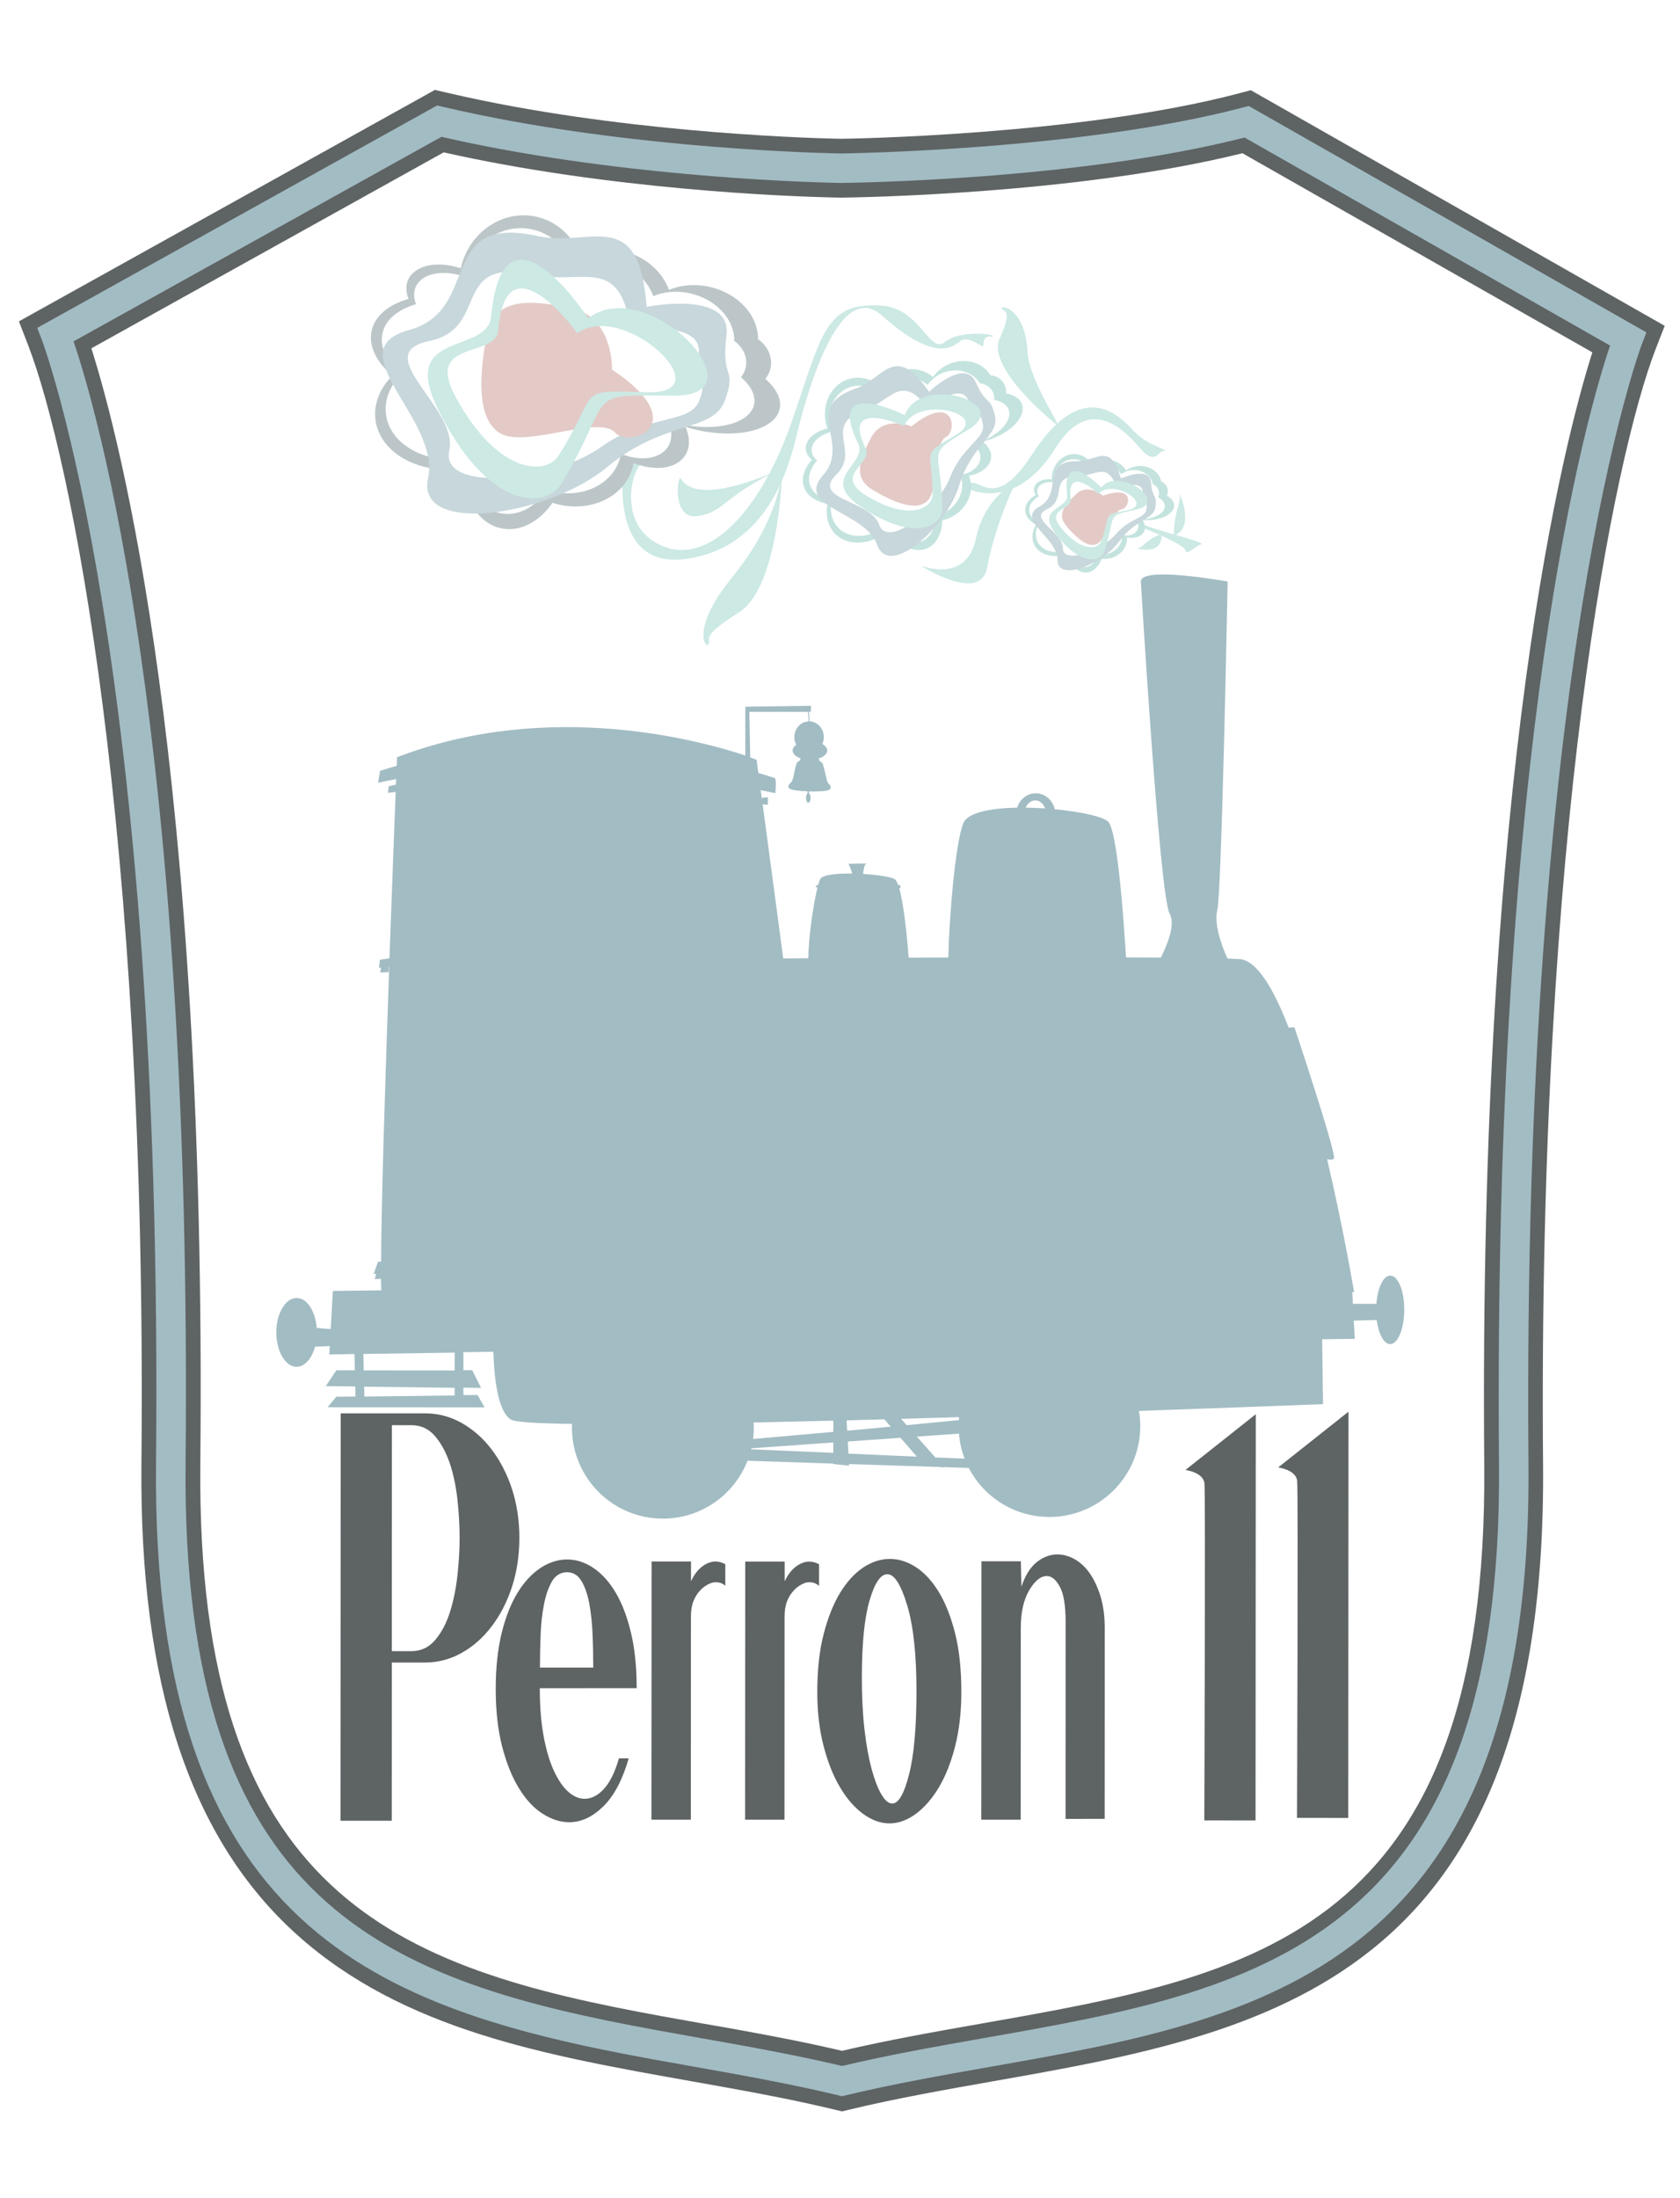 <svg id="eiCk1aId9Qj1" xmlns="http://www.w3.org/2000/svg" xmlns:xlink="http://www.w3.org/1999/xlink" viewBox="0 0 213.1 278.75" shape-rendering="geometricPrecision" text-rendering="geometricPrecision">
<style><![CDATA[
#eiCk1aId9Qj7_tr {animation: eiCk1aId9Qj7_tr__tr 3000ms linear infinite normal forwards}@keyframes eiCk1aId9Qj7_tr__tr { 0% {transform: translate(102.462px,54.649px) rotate(0deg)} 50% {transform: translate(102.462px,54.649px) rotate(20deg)} 100% {transform: translate(102.462px,54.649px) rotate(0deg)}} #eiCk1aId9Qj8_tr {animation: eiCk1aId9Qj8_tr__tr 3000ms linear infinite normal forwards}@keyframes eiCk1aId9Qj8_tr__tr { 0% {transform: translate(135.094px,56.912px) rotate(0deg)} 50% {transform: translate(135.094px,56.912px) rotate(30deg)} 100% {transform: translate(135.094px,56.912px) rotate(0deg)}} #eiCk1aId9Qj10_tr {animation: eiCk1aId9Qj10_tr__tr 3000ms linear infinite normal forwards}@keyframes eiCk1aId9Qj10_tr__tr { 0% {transform: translate(139.485px,64.895px) rotate(360deg)} 100% {transform: translate(139.485px,64.895px) rotate(0deg)}} #eiCk1aId9Qj16_to {animation: eiCk1aId9Qj16_to__to 3000ms linear infinite normal forwards}@keyframes eiCk1aId9Qj16_to__to { 0% {transform: translate(106px,130px)} 30% {transform: translate(109px,129px)} 63.333% {transform: translate(106px,129px)} 83.333% {transform: translate(107px,130px)} 100% {transform: translate(106px,130px)}} #eiCk1aId9Qj17_tr {animation: eiCk1aId9Qj17_tr__tr 3000ms linear infinite normal forwards}@keyframes eiCk1aId9Qj17_tr__tr { 0% {transform: translate(138.757px,64.863px) rotate(720deg)} 100% {transform: translate(138.757px,64.863px) rotate(0deg)}} #eiCk1aId9Qj20_tr {animation: eiCk1aId9Qj20_tr__tr 3000ms linear infinite normal forwards}@keyframes eiCk1aId9Qj20_tr__tr { 0% {transform: translate(138.9px,65.385px) rotate(1440deg)} 100% {transform: translate(138.9px,65.385px) rotate(0deg)}} #eiCk1aId9Qj21_tr {animation: eiCk1aId9Qj21_tr__tr 3000ms linear infinite normal forwards}@keyframes eiCk1aId9Qj21_tr__tr { 0% {transform: translate(139.323px,65.139px) rotate(1080deg)} 100% {transform: translate(139.323px,65.139px) rotate(0deg)}} #eiCk1aId9Qj24_tr {animation: eiCk1aId9Qj24_tr__tr 3000ms linear infinite normal forwards}@keyframes eiCk1aId9Qj24_tr__tr { 0% {transform: translate(115.785px,57.568px) rotate(0deg)} 100% {transform: translate(115.785px,57.568px) rotate(360deg)}} #eiCk1aId9Qj28_tr {animation: eiCk1aId9Qj28_tr__tr 3000ms linear infinite normal forwards}@keyframes eiCk1aId9Qj28_tr__tr { 0% {transform: translate(114.901px,58.264px) rotate(0deg)} 100% {transform: translate(114.901px,58.264px) rotate(720deg)}} #eiCk1aId9Qj31_tr {animation: eiCk1aId9Qj31_tr__tr 3000ms linear infinite normal forwards}@keyframes eiCk1aId9Qj31_tr__tr { 0% {transform: translate(114.905px,58.003px) rotate(0deg)} 100% {transform: translate(114.905px,58.003px) rotate(1440deg)}} #eiCk1aId9Qj32_tr {animation: eiCk1aId9Qj32_tr__tr 3000ms linear infinite normal forwards}@keyframes eiCk1aId9Qj32_tr__tr { 0% {transform: translate(115.676px,58.302px) rotate(360deg)} 100% {transform: translate(115.676px,58.302px) rotate(1080deg)}} #eiCk1aId9Qj35_to {animation: eiCk1aId9Qj35_to__to 3000ms linear infinite normal forwards}@keyframes eiCk1aId9Qj35_to__to { 0% {transform: translate(73px,47px)} 30% {transform: translate(73px,50px)} 70% {transform: translate(73px,52px)} 100% {transform: translate(73px,47px)}} #eiCk1aId9Qj35_tr {animation: eiCk1aId9Qj35_tr__tr 3000ms linear infinite normal forwards}@keyframes eiCk1aId9Qj35_tr__tr { 0% {transform: rotate(360deg)} 100% {transform: rotate(0deg)}} #eiCk1aId9Qj40_tr {animation: eiCk1aId9Qj40_tr__tr 3000ms linear infinite normal forwards}@keyframes eiCk1aId9Qj40_tr__tr { 0% {transform: translate(70.552px,47.114px) rotate(720deg)} 100% {transform: translate(70.552px,47.114px) rotate(0deg)}} #eiCk1aId9Qj42_tr {animation: eiCk1aId9Qj42_tr__tr 3000ms linear infinite normal forwards}@keyframes eiCk1aId9Qj42_tr__tr { 0% {transform: translate(70.994px,48.924px) rotate(1120deg)} 100% {transform: translate(70.994px,48.924px) rotate(400deg)}} #eiCk1aId9Qj43_tr {animation: eiCk1aId9Qj43_tr__tr 3000ms linear infinite normal forwards}@keyframes eiCk1aId9Qj43_tr__tr { 0% {transform: translate(72.003px,47.867px) rotate(720deg)} 100% {transform: translate(72.003px,47.867px) rotate(360deg)}} #eiCk1aId9Qj49_tr {animation: eiCk1aId9Qj49_tr__tr 3000ms linear infinite normal forwards}@keyframes eiCk1aId9Qj49_tr__tr { 0% {transform: translate(122.874px,67.336px) rotate(0deg)} 50% {transform: translate(122.874px,67.336px) rotate(30deg)} 100% {transform: translate(122.874px,67.336px) rotate(0deg)}} #eiCk1aId9Qj51_tr {animation: eiCk1aId9Qj51_tr__tr 3000ms linear infinite normal forwards}@keyframes eiCk1aId9Qj51_tr__tr { 0% {transform: translate(94.205px,70.904px) rotate(0deg)} 50% {transform: translate(94.205px,70.904px) rotate(20deg)} 100% {transform: translate(94.205px,70.904px) rotate(0deg)}}
]]></style>
<defs><filter id="eiCk1aId9Qj42-filter" x="-150%" width="400%" y="-150%" height="400%"><feGaussianBlur id="eiCk1aId9Qj42-filter-drop-shadow-0-blur" in="SourceAlpha" stdDeviation="0,0"/><feOffset id="eiCk1aId9Qj42-filter-drop-shadow-0-offset" dx="0" dy="0" result="tmp"/><feFlood id="eiCk1aId9Qj42-filter-drop-shadow-0-flood" flood-color="#000"/><feComposite id="eiCk1aId9Qj42-filter-drop-shadow-0-composite" operator="in" in2="tmp"/><feMerge id="eiCk1aId9Qj42-filter-drop-shadow-0-merge"><feMergeNode id="eiCk1aId9Qj42-filter-drop-shadow-0-merge-node-1"/><feMergeNode id="eiCk1aId9Qj42-filter-drop-shadow-0-merge-node-2" in="SourceGraphic"/></feMerge></filter></defs><g transform="translate(0 0.201)"><g><path d="M106.8,267.55l-.87-.21c-4.61-1.11-9.26-2-13.19-2.71-1.69-.31-3.38-.61-5.08-.91-18.41-3.27-36.46-6.46-49.93-18.52-13.58-12.16-20.06-31.72-19.79-59.8.78-80.79-9.06-128.1-14.37-141.82L2.4,40.55l2.84-1.58L55.17,11.2l1.41.33c2.74.64,5.66,1.25,8.68,1.8c20.71,3.77,41.21,4.07,41.41,4.07.21,0,30.02-.37,50.52-5.77l1.47-.39l52.5,29.88-1.17,3c-5.23,13.57-14.95,60.6-14.26,141.39.56,65.82-35.19,72.12-69.76,78.22-6.07,1.07-12.35,2.18-18.29,3.61l-.88.21ZM94.07,257.28c3.79.69,8.24,1.53,12.73,2.59c5.89-1.38,11.98-2.45,17.87-3.49c34.4-6.06,64.11-11.3,63.6-70.81-.76-88.16,10.19-129.97,13.71-141.09L157.6,19.23c-21.27,5.28-49.71,5.62-50.94,5.63-.94-.01-21.39-.31-42.74-4.19-2.63-.48-5.2-1-7.64-1.55L11.59,43.97c3.57,11.22,14.67,53.34,13.82,141.5-.53,54.88,25.03,63.9,58.5,70c1.68.31,3.37.61,5.06.91c1.7.29,3.4.59,5.1.9Z" fill="#5e6364"/></g><g><path d="M106.8,265.63l-.44-.11c-4.66-1.12-9.33-2.01-13.3-2.74-1.69-.31-3.39-.61-5.09-.91s-3.39-.6-5.09-.91c-34.85-6.35-63.66-16.41-63.09-75.55C20.78,83.93,5.46,43.3,5.31,42.9l-.59-1.52L55.45,13.17l.7.17c2.77.65,5.72,1.26,8.77,1.82c20.88,3.8,41.52,4.1,41.72,4.1.26,0,30.29-.37,51.02-5.83l.74-.19l50.44,28.71-.58,1.5c-.15.39-15.25,40.6-14.38,142.08.55,64.24-34.41,70.41-68.22,76.36-6.1,1.07-12.41,2.19-18.41,3.63l-.45.11Zm-13.06-6.51c3.89.71,8.47,1.58,13.07,2.67c5.98-1.42,12.18-2.51,18.19-3.57c33.77-5.95,65.66-11.57,65.14-72.66-.79-92.59,11.31-133.73,14.09-141.94L157.87,17.24c-21.12,5.4-50,5.75-51.23,5.76-.25,0-21.19-.3-42.39-4.16-2.86-.52-5.63-1.09-8.25-1.69L9.33,43.09c2.83,8.29,15.09,49.77,14.21,142.36-.54,56.33,25.69,65.59,60.03,71.85c1.69.31,3.38.61,5.07.91c1.7.3,3.4.6,5.1.91Z" fill="#a2bcc3"/></g><g id="eiCk1aId9Qj7_tr" transform="translate(102.462,54.649) rotate(0)"><path d="M79.19,58.19c0,0-2.36,13.68,7.55,12.52c9.91-1.17,13.02-10.41,14.2-15.28s5.3-20.61,10.93-15.61c6.8,6.05,8.98,3.95,9.99,3.2c1.01-.76,2.84.97,2.85.67.08-1.76,1.01-1.01,1.26-1.26s-4.2-.84-6.13.75-3.11-4.28-7.97-4.62c-7.23-.5-7.56,3.52-11.43,14.69C96.57,64.41,89.7,72.2,83.3,68.69c-5.21-2.86-2.93-10.25-1.59-10.24c1.35-.01-2.52-.26-2.52-.26Z" transform="translate(-102.462,-54.649)" fill="#cce9e4"/></g><g id="eiCk1aId9Qj8_tr" transform="translate(135.094,56.912) rotate(0)"><path d="M122.83,61.79c0,0,5.88,3.08,11.03-5.14c5.15-8.23,10.31-.23,11.36.62c1.46,1.18,1.68-.22,2.35-.28c1.03-.09-1.79-.5-3.7-2.47-1.55-1.6-6.33-7.37-12.99,2.96-4.65,7.22-6.66,2.85-7.89,3.64-1.23.78-.16.67-.16.67Z" transform="translate(-135.094,-56.912)" fill="#cce9e4"/></g><path d="M145.11,66.79c0,0,5.2,2.07,5.26,2.8s1.29-.56,2.02-.78-6.77-2.02-7.22-2.47-.06.45-.06.45Z" fill="#cce9e4"/><g id="eiCk1aId9Qj10_tr" transform="translate(139.485,64.895) rotate(360)"><g transform="translate(-139.485,-64.895)"><g><path d="M142.07,63.03c.01,0,.01,0,0,0c0-.01-.01-.02-.02-.02.01.01.02.01.02.02Zm5.94-.38c.08-.17.13-.36.13-.56c0-.55-.35-1.02-.85-1.24-.21-1.11-1.32-1.96-2.67-1.96-.68,0-1.29.22-1.77.57-.49-.81-1.38-1.35-2.42-1.35-.71,0-1.35.26-1.84.67-.51-.85-1.37-1.4-2.34-1.4-1.57,0-2.84,1.43-2.85,3.21-.86-.09-1.68.15-2.05.67-.28.4-.24.88.03,1.31-.81.47-1.33,1.13-1.34,1.88c0,.76.54,1.43,1.37,1.9-.85,1.41-.47,2.98.96,3.66.92.43,2.07.38,3.1-.04.26,1.4,1.15,2.44,2.23,2.44.89,0,1.65-.71,2.04-1.75.11.01.22.03.34.03c1.59,0,2.88-1.16,2.88-2.6c0-.04-.01-.08-.01-.12.73.12,1.43,0,1.87-.38.55-.47.54-1.2.09-1.86.2.02.39.03.6.03c1.89,0,3.42-.83,3.42-1.85.02-.49-.34-.93-.92-1.26Zm-3.36,3c-.19,0-.37-.01-.55-.03.42.6.42,1.27-.08,1.7-.4.35-1.04.46-1.7.35c0,.04.01.07.01.11c0,1.31-1.18,2.37-2.63,2.37-.11,0-.21-.02-.31-.03-.35.94-1.05,1.59-1.86,1.59-.98,0-1.79-.95-2.03-2.22-.93.38-1.98.43-2.82.03-1.31-.61-1.65-2.04-.88-3.33-.76-.43-1.25-1.04-1.25-1.73c0-.68.47-1.29,1.22-1.71-.25-.39-.29-.83-.03-1.19.34-.48,1.08-.7,1.86-.61.01-1.61,1.17-2.92,2.59-2.92.89,0,1.67.51,2.14,1.28.45-.38,1.03-.61,1.68-.61.95,0,1.76.5,2.2,1.23.43-.32.99-.52,1.6-.52c1.23,0,2.24.78,2.43,1.79.45.2.77.63.77,1.13c0,.18-.04.35-.12.51.52.3.85.7.85,1.15.03.91-1.37,1.66-3.09,1.66Z" fill="#c4e3de"/></g></g></g><path d="M139.21,58.69c0,0-4.71,0-5.18,2.36s-3.69,4.72-1.73,5.97s2.59,4.51,2.9,4.31c.31-.21,4.71-1.04,4.94-1.73.24-.7,5.26-4.37,5.49-4.86.24-.49-.23-3.75-.78-3.82s-2.51-.07-2.74-.21c-.24-.15-2.04-2.3-2.9-2.02Z" fill="#fff"/><g><g><g id="eiCk1aId9Qj16_to" transform="translate(106,130)"><path d="M176.35,159.56c-.88,0-1.61,1.54-1.76,3.58h-2.98l-.08-1.48c.14,0,.23,0,.23,0s-1.31-7.89-3.42-16.86c.26.05.88.14.88-.19c0-1.51-5.03-16.54-5.03-16.54l-.73.05c-1.93-5.01-4.07-8.58-6.27-8.7-.39-.02-.89-.04-1.49-.06-.83-1.82-1.72-4.48-1.29-6.16.56-2.18,1.31-41.65,1.31-41.65s-10.99-2.02-11.01-.01c0,0,2.36,39.86,3.65,42.1.75,1.31-.2,3.78-1.11,5.59-1.39-.01-2.87-.02-4.42-.02-.34-5.54-1.12-16.07-2.27-17.22-.63-.63-3.49-1.26-6.78-1.57-.24-1.15-1.22-2.02-2.4-2.02-1.11,0-2.04.77-2.35,1.82-3.36.06-6.29.61-6.84,1.98-1.03,2.57-1.8,12.09-1.9,17.02-1.73.01-3.41.01-5.03.02-.22-2.8-.62-6.82-1.2-8.81h.17l-.05-.39h-.25c-.15-.42-.31-.7-.48-.78-.57-.28-2.21-.53-3.97-.63.06-.6.17-1.22.39-1.28.45-.11-2.24,0-2.24,0s.31.62.47,1.23c-1.95-.03-3.74.15-4.05.68-.08.13-.17.39-.27.76l-.18.03-.17.28h.27c-.5,1.98-1.13,6.09-1.17,8.99-2.01.01-3.18.02-3.18.02L96.74,99.8l.66.05v-.95l-.73.06-.02.23L96.49,98c1.2.24,1.86.39,1.86.39s.18-1.85-.09-1.93c-.69-.23-1.38-.43-2.07-.64l-.22-1.67c0,0-.29-.11-.81-.3l-.11-5.78h7.44l.09,1.21c-1.01.03-1.82.91-1.82,2c0,.35.09.68.24.97-.28.2-.46.45-.46.72c0,.42.4.78,1,.99-.02.09-.04.17-.05.27-.24.11-.41.26-.48.47-.31.97-.31,1.99-.7,2.34s-.34.6-.2.74c.2.2,1.23.33,2.32.37v.26c-.11.08-.19.3-.19.57c0,.34.13.61.29.61s.28-.27.29-.61c0-.28-.09-.51-.21-.58v-.24c1.17.03,2.35-.03,2.6-.22.31-.23.12-.59-.16-.82-.2-.17-.43-1.77-.67-2.39-.06-.19-.23-.34-.47-.46c0-.1-.03-.2-.05-.29.64-.21,1.07-.58,1.07-1.01c0-.32-.24-.61-.62-.82.12-.26.19-.55.19-.87c0-1.08-.8-1.96-1.8-2.01l-.09-1.21h.25v-.76l-8.32.12v6.19c-5.32-1.78-24.74-7.25-44.18.22c0,0-.02.39-.04,1.09-1.36.38-2.11.64-2.11.64l-.26,1.51c.76-.17,1.53-.33,2.3-.48-.01.22-.02.45-.03.7l-.91.22-.11.84.99-.12c-.18,4.64-.48,12.48-.79,21.11l-1.22.17-.11,1.01.26-.01-.09.63l1.07-.06v-.63h.06c-.5,14.02-1,29.83-1.03,37.35h-.39l-.56,1.57.32-.05-.17.68.79-.03c.01.6.02,1.09.04,1.46l-6.15.08-.27,4.82c-.52,0-1.16-.07-1.78-.15-.17-2.13-1.23-3.78-2.54-3.78-1.42,0-2.58,1.95-2.58,4.36s1.15,4.37,2.57,4.37c1.04,0,1.93-1.05,2.34-2.55l1.87-.08-.06,1.06l3.19-.05.05,2.06h-2.34l-1.35,2.01l3.74.04.03,1.27-2.43.03-1.12,1.34l19.93.01-.9-1.57-1.79.02v-.95l2.24.03-1.12-2.24h-1.12v-2.28l3.8-.06c.12,3.8.66,7.66,2.24,8.61.52.31,3.35.48,7.75.54-.01.16-.02.31-.02.47c0,6.37,5.16,11.54,11.53,11.54c4.89,0,9.06-3.04,10.74-7.34l10.87.36v.05l2.01.22-.01-.21l11.42.37.68.06-.04-.04l3.13.1c1.92,3.69,5.77,6.21,10.22,6.22c6.37,0,11.54-5.16,11.54-11.53c0-.66-.07-1.3-.17-1.92c13.55-.47,23.35-.86,23.35-.86l-.11-8.22l4.14-.06-.13-2.31l2.91-.08c.23,1.77.9,3.06,1.7,3.06.99,0,1.79-1.95,1.79-4.36.02-2.37-.78-4.33-1.77-4.33Zm-61.34,18.97l-.71-.8c2.45-.07,4.91-.14,7.35-.22-.01.12-.01.25-.02.38-1.91.19-4.19.41-6.62.64Zm-19.42-.34c3.26-.07,6.65-.15,10.11-.23v1.42c-3.99.36-7.67.68-10.17.9.06-.46.09-.92.09-1.4c0-.23-.02-.46-.03-.69Zm11.8-.27c1.59-.04,3.19-.08,4.79-.13l.81.93c-1.82.17-3.69.34-5.53.51l-.07-1.31ZM131.32,99.3c.56,0,1.03.42,1.26,1.02-.82-.06-1.66-.09-2.48-.1.24-.54.69-.92,1.22-.92ZM57.67,174.76l-11.45.14-.03-1.25l11.48.14v.97Zm0-3.17l-11.53-.01-.05-2.08l11.58-.17v2.26Zm37.62,10c.01-.04.02-.08.03-.13l10.38-.74v1.32l-10.41-.45Zm12.25-.99l6.68-.47l2.08,2.39-8.68-.38-.08-1.54Zm11.1,2.02l-2.34-2.64l5.34-.38c.09,1.11.34,2.18.72,3.18l-3.72-.16Z" transform="translate(-106,-128)" fill="#a2bcc3"/></g></g></g><g id="eiCk1aId9Qj17_tr" transform="translate(138.757,64.863) rotate(720)"><g transform="translate(-138.757,-64.863)"><g><path d="M146,61c-.19-2.2-3.82-.51-3.82-.51-1.34-4.74-3.06-2.2-5.55-2.21-4.73,0-1.72,4.06-4.78,5.76-3.06,1.69,2.29,3.89,2.29,6.77s5.74.51,7.84-2.37c2.11-2.88,4.4-2.71,4.59-4.4s-.38-.84-.57-3.04Zm-.57,3.35c-.17,1.24-2.12,1.11-3.92,3.22s-6.7,3.84-6.7,1.73-4.57-3.72-1.95-4.96c2.61-1.24.04-4.21,4.08-4.21c2.12,0,3.59-1.86,4.73,1.61c0,0,3.1-1.24,3.27.37.16,1.62.65,1,.49,2.24Z" fill="#c7d7db"/></g></g></g><g id="eiCk1aId9Qj20_tr" transform="translate(138.9,65.385) rotate(1440)"><path d="M139.91,62.66c0,0-1.87-1.63-3.39-.22s-2.46,2.61-1.29,4.02c1.17,1.42,2.8,2.94,3.97,2.29s1.99-4.24,3.05-4.35c1.05-.11,1.87-3.26-2.34-1.74Z" transform="translate(-138.9,-65.385)" fill="#e3cac7"/></g><g id="eiCk1aId9Qj21_tr" transform="translate(139.323,65.139) rotate(1080)"><g transform="translate(-139.323,-65.139)"><g><path d="M139.69,61.63c0,0-5.05-5.27-4.33.92.21,1.84-3.93,1.58-1.52,4.84c3.24,4.37,5.84,3.68,6.27,2.3c1.53-4.88,0-4.37,4.11-5.29c4.12-.92-2.36-5.53-4.53-2.77Zm3.38,2.86c-3.36.68-2.11.31-3.37,3.93-.35,1.02-2.48,1.54-5.13-1.71-1.97-2.42,1.42-2.22,1.24-3.59-.59-4.59,3.54-.68,3.54-.68c1.77-2.05,7.08,1.37,3.72,2.05Z" fill="#cce9e4"/></g></g></g><g id="eiCk1aId9Qj24_tr" transform="translate(115.785,57.568) rotate(0)"><g transform="translate(-115.785,-57.568)"><g><path d="M119.02,53.31c0,0,0,0,0,0-.01-.01-.02-.02-.03-.02.01,0,.02.01.03.02Zm10.62-2.24c-.25-.72-1.01-1.19-2.03-1.39.03-.3.01-.6-.1-.89-.28-.82-1.04-1.34-1.89-1.41-.89-1.53-2.96-2.22-4.95-1.53-1,.35-1.79.99-2.31,1.76-1.13-.94-2.74-1.3-4.28-.76-1.05.36-1.86,1.08-2.38,1.94-1.19-.99-2.75-1.37-4.19-.87-2.32.8-3.46,3.58-2.56,6.21-1.32.31-2.41,1.08-2.68,2.05-.21.73.09,1.42.71,1.92-.97,1.11-1.38,2.37-1,3.47.39,1.12,1.52,1.86,3,2.12-.52,2.52.85,4.65,3.31,4.9c1.59.17,3.26-.5,4.57-1.65c1.1,1.94,2.96,3.02,4.55,2.47c1.32-.46,2.08-1.9,2.12-3.64.17-.04.35-.07.52-.13c2.35-.82,3.66-3.2,2.92-5.33-.02-.06-.06-.11-.08-.17c1.13-.2,2.11-.74,2.57-1.53.57-.98.18-2.06-.83-2.81.3-.07.6-.15.91-.26c2.79-.95,4.63-2.95,4.1-4.47Zm-5.52,7.59c-.42.72-1.31,1.21-2.34,1.39.02.06.06.1.08.16.67,1.94-.52,4.11-2.66,4.85-.16.05-.32.08-.47.12-.04,1.58-.73,2.89-1.93,3.31-1.45.5-3.14-.48-4.14-2.25-1.19,1.04-2.71,1.65-4.16,1.5-2.25-.23-3.49-2.18-3.01-4.48-1.34-.24-2.38-.9-2.74-1.92-.35-1.01.03-2.15.91-3.16-.57-.45-.84-1.08-.65-1.74.26-.88,1.24-1.59,2.44-1.87-.82-2.39.22-4.92,2.33-5.66c1.31-.46,2.73-.11,3.82.79.47-.79,1.21-1.44,2.17-1.77c1.4-.49,2.87-.17,3.9.69.47-.7,1.19-1.28,2.1-1.6c1.81-.63,3.7-.01,4.51,1.39.78.06,1.47.54,1.73,1.28.09.27.12.54.09.81.93.18,1.62.6,1.85,1.26.48,1.38-1.2,3.21-3.74,4.09-.28.1-.55.17-.82.24.89.69,1.24,1.67.73,2.57Z" fill="#c4e3de"/></g></g></g><path d="M112.55,48.35c0,0-6.96,2.42-6.45,6.15.52,3.74-3.03,8.89.52,9.73c3.54.84,6.15,5.36,6.51,4.89s6.43-3.96,6.42-5.11s5.52-9.18,5.62-10.02-2.28-5.43-3.12-5.25c-.85.18-3.75,1.19-4.17,1.1-.42-.08-4.2-2.34-5.33-1.49Z" fill="#fff"/><g id="eiCk1aId9Qj28_tr" transform="translate(114.901,58.264) rotate(0)"><g transform="translate(-114.901,-58.264)"><g><path d="M126.19,52.5c-.59-2.61-1-1.06-2.42-4.22-1.41-3.16-5.92,1.21-5.92,1.21-4.41-6.34-5.66-1.69-9.33-.41-7,2.43-.46,6.9-4.11,10.98-3.66,4.08,5.4,4.59,6.87,8.85c1.48,4.26,8.75-2.19,10.38-7.54c1.64-5.34,5.12-6.27,4.53-8.87Zm-5.67,7.82c-1.58,4.04-7.93,9.13-9.01,6.01s-8.67-3.16-5.44-6.33c3.23-3.18-2.1-6.26,3.87-8.33c3.14-1.09,4.36-4.6,7.84-.05c0,0,3.95-3.43,5.02-1.12c1.07,2.3,1.48,1.13,1.87,3.05.39,1.9-2.57,2.73-4.15,6.77Z" fill="#c7d7db"/></g></g></g><g id="eiCk1aId9Qj31_tr" transform="translate(114.905,58.003) rotate(0)"><path d="M115.63,53.86c0,0-3.61-1.46-5.13,1.42s-2.29,5.13.16,6.62c2.46,1.49,5.66,2.91,7.05,1.34c1.4-1.57.77-7.31,2.26-8.01c1.51-.69,1.1-5.78-4.34-1.37Z" transform="translate(-114.905,-58.003)" fill="#e3cac7"/></g><g id="eiCk1aId9Qj32_tr" transform="translate(115.676,58.302) rotate(360)"><g transform="translate(-115.676,-58.302)"><g><path d="M114.77,52.46c0,0-10.18-5.2-5.93,3.58c1.27,2.62-5.01,4.35.24,7.94c7.05,4.81,10.54,2.46,10.47.19-.25-8.02-2.25-6.48,3.36-9.95c5.62-3.47-6.35-6.96-8.14-1.76Zm6.48,2.5c-4.62,2.74-2.97,1.53-2.96,7.54c0,1.7-2.88,3.55-8.47.11-4.16-2.57.95-4.01-.01-5.95-3.24-6.49,4.88-2.83,4.88-2.83c1.57-3.94,11.18-1.61,6.56,1.13Z" fill="#cce9e4"/></g></g></g><g id="eiCk1aId9Qj35_to" transform="translate(73,47)"><g id="eiCk1aId9Qj35_tr" transform="rotate(360)"><g transform="translate(-72.642,-46.904)"><g><path d="M96.72,47.75c.32-.39.55-.84.66-1.35.31-1.41-.37-2.83-1.59-3.69.05-2.98-2.51-5.83-6.18-6.64-1.83-.4-3.62-.23-5.11.39-.87-2.35-3.03-4.28-5.85-4.9-1.93-.42-3.82-.16-5.4.6-.92-2.47-2.95-4.4-5.59-4.98-4.27-.94-8.54,1.98-9.57,6.54-2.3-.75-4.65-.62-5.96.51-.99.86-1.18,2.1-.67,3.37-2.48.71-4.25,2.12-4.68,4.04-.43,1.94.63,4,2.63,5.7-3.09,3.12-2.92,7.39.6,9.98c2.27,1.67,5.42,2.24,8.45,1.79-.09,3.75,1.78,6.94,4.71,7.58c2.42.53,4.91-.82,6.55-3.23.29.1.59.18.9.25c4.33.95,8.5-1.26,9.32-4.96.02-.11.03-.21.05-.32c1.91.73,3.88.85,5.3.13c1.75-.89,2.17-2.76,1.3-4.73.52.16,1.05.31,1.6.43c5.14,1.13,9.78-.08,10.35-2.7.28-1.26-.44-2.61-1.82-3.81Zm-1.43,3.26c-.52,2.39-4.74,3.49-9.43,2.46-.51-.11-1-.25-1.47-.4.79,1.79.42,3.51-1.17,4.31-1.29.65-3.09.55-4.83-.12-.02.1-.02.19-.05.29-.74,3.36-4.54,5.38-8.48,4.51-.28-.06-.55-.14-.82-.23-1.49,2.2-3.76,3.43-5.97,2.94-2.67-.59-4.36-3.49-4.28-6.91-2.76.41-5.63-.11-7.69-1.63-3.21-2.35-3.36-6.25-.55-9.08-1.82-1.55-2.78-3.42-2.39-5.19.38-1.75,2-3.03,4.26-3.68-.46-1.16-.29-2.29.61-3.07c1.2-1.03,3.34-1.15,5.43-.46.93-4.15,4.82-6.81,8.71-5.95c2.41.53,4.25,2.29,5.09,4.54c1.44-.7,3.16-.94,4.92-.55c2.57.57,4.53,2.32,5.33,4.46c1.36-.56,2.99-.72,4.65-.35c3.34.74,5.67,3.33,5.62,6.04c1.12.79,1.73,2.08,1.45,3.36-.1.46-.31.88-.6,1.23c1.26,1.1,1.91,2.34,1.66,3.48Z" fill="#bcc6c8"/></g></g></g></g><path d="M74.96,32.31c0,0-12.82-2.82-15.44,2.96-2.62,5.79-12.71,9.92-8.08,14.31s4.49,13.15,5.47,12.8c.97-.35,13.41.15,14.44-1.5c1.03-1.64,16.79-8.09,17.71-9.2.91-1.11,1.48-9.78.02-10.29s-6.8-1.68-7.36-2.18c-.56-.48-4.26-7.1-6.76-6.9Z" fill="#fff"/><g><g id="eiCk1aId9Qj40_tr" transform="translate(70.552,47.114) rotate(720)"><g transform="translate(-70.552,-47.114)"><path d="M92.15,42.31c.72-5.77-10.13-3.6-10.13-3.6-.96-12.99-7.09-7.49-13.86-8.98-12.89-2.84-6.99,9.41-16.28,11.92-9.29,2.52,4.04,11.38,2.42,18.78-1.63,7.4,15.34,4.75,22.7-1.39c7.36-6.13,13.51-4.32,14.99-8.56c1.48-4.23-.56-2.4.16-8.17Zm-3.44,8.27c-1.15,3.08-6.41,1.59-12.5,5.93-6.08,4.33-20.41,5.85-19.22.44s-10.35-12.29-2.53-13.91c7.82-1.61,2.5-10.8,13.5-8.37c5.78,1.27,10.83-2.62,11.99,6.98c0,0,9.15-1.32,8.68,2.92-.46,4.23,1.23,2.93.08,6.01Z" fill="#c7d7db"/></g></g></g><g id="eiCk1aId9Qj42_tr" transform="translate(70.994,48.924) rotate(1120)"><path d="M74.63,42.93c0,0-4.17-5.32-9.11-2.59-4.95,2.72-8.17,5.24-5.79,9.57c2.39,4.34,5.98,9.23,9.54,8.25s7.82-9.71,10.75-9.36c2.93.36,6.94-7.26-5.39-5.87Z" transform="translate(-70.994,-48.924)" filter="url(#eiCk1aId9Qj42-filter)" fill="#e3cac7"/></g><g id="eiCk1aId9Qj43_tr" transform="translate(72.003,47.867) rotate(720)"><g transform="translate(-72.003,-47.867)"><g><path d="M74.61,40.16c0,0-10.79-16.56-12.31-.23-.46,4.86-11.6,1.69-6.86,11.51c6.37,13.18,13.83,12.97,15.79,9.68c6.93-11.63,2.47-11.24,14.2-11.14c11.71.11-3.36-15.62-10.82-9.82Zm7.59,9.38c-9.54-.26-5.92-.48-11.38,8.08-1.55,2.42-7.63,2.46-13.02-7.47-4.01-7.39,5.11-4.86,5.4-8.47.98-12.15,10.03.37,10.03.37c5.98-4.21,18.52,7.75,8.97,7.49Z" fill="#cce9e4"/></g></g></g><path d="M148.91,67.74c0,0-.06-1.74.45-3.42.5-1.68.23-1.62.23-1.85c0-.22,2.07,4.21-.68,5.27Z" fill="#cce9e4"/><path d="M147.32,67.53c0,0-1.12.32-2.03,1.16s-.96.56-1.1.61c-.15.05,3.34,1.06,3.13-1.77Z" fill="#cce9e4"/><path d="M134.25,53.85c0,0-9.19-7.2-7.45-11.1s.49-3.29.28-3.82c-.21-.54,2.98-.04,3.26,5.52.16,3.35,4.12,9.25,3.91,9.4Z" fill="#cce9e4"/><g id="eiCk1aId9Qj49_tr" transform="translate(122.874,67.336) rotate(0)"><path d="M129.04,60.9c0,0-4.09,1.62-5.27,7.27s-6.89,3.41-7.06,3.3s7.67,5.04,8.51.28c.85-4.75,3.43-10.85,3.82-10.85Z" transform="translate(-122.874,-67.336)" fill="#cce9e4"/></g><path d="M98.96,59.31c0,0-10.41,5.01-12.62,1.16-.35-.6-1.24,5.29,2.17,4.77s3.11-2.43,10.45-5.93Z" fill="#cce9e4"/><g id="eiCk1aId9Qj51_tr" transform="translate(94.205,70.904) rotate(0)"><path d="M99.18,60.21c0,0-.44,14.1-5.45,17.25-5.02,3.15-3.49,3.3-3.84,4.02-.35.73-2.3-1.9,2.76-8.19c3.05-3.79,5.52-7.79,6.53-13.08Z" transform="translate(-94.205,-70.904)" fill="#cce9e4"/></g><g><path d="M65.88,194.81c0,2.25-.32,4.32-.94,6.23-.63,1.91-1.49,3.58-2.58,5.01-1.09,1.44-2.37,2.56-3.82,3.37s-3,1.21-4.65,1.21h-4.19l-.01,20.06h-6.5l.03-51.66h10.69c1.65,0,3.2.41,4.65,1.22c1.45.82,2.72,1.94,3.81,3.37c1.09,1.44,1.95,3.11,2.58,5.02.61,1.91.93,3.97.93,6.17Zm-7.58-.01c0-1.48-.09-3.07-.27-4.77-.18-1.69-.5-3.24-.96-4.62-.47-1.39-1.09-2.55-1.88-3.48s-1.79-1.4-3.01-1.4h-2.47l-.01,28.66h2.47c1.22,0,2.23-.47,3.04-1.43.81-.95,1.43-2.15,1.88-3.58s.76-2.99.94-4.66c.18-1.66.27-3.23.27-4.72Z" fill="#5e6364"/><path d="M68.47,213.89c0,2.28.16,4.3.48,6.04.32,1.75.75,3.21,1.29,4.39s1.15,2.08,1.82,2.68c.68.61,1.38.91,2.1.91.86,0,1.68-.42,2.44-1.25.77-.84,1.41-2.13,1.91-3.88h1.24c-.79,2.74-1.87,4.77-3.23,6.1s-2.8,2-4.3,2c-1.15,0-2.28-.36-3.41-1.09-1.13-.72-2.13-1.81-3.01-3.26-.88-1.44-1.58-3.21-2.12-5.3-.53-2.09-.8-4.51-.8-7.25c0-2.66.25-5.02.75-7.07s1.18-3.76,2.02-5.13s1.81-2.41,2.9-3.14c1.09-.72,2.23-1.08,3.41-1.08c1.15,0,2.26.37,3.33,1.09s2.01,1.77,2.82,3.14s1.45,3.06,1.93,5.08c.48,2.01.72,4.35.72,7.01l-12.29.01Zm6.78-2.62c0-1.31-.02-2.67-.08-4.09-.05-1.42-.19-2.72-.4-3.91s-.54-2.17-.99-2.94-1.07-1.15-1.85-1.15c-.82,0-1.46.39-1.91,1.15-.45.77-.79,1.75-1.02,2.94-.24,1.19-.38,2.5-.43,3.91-.05,1.42-.08,2.78-.08,4.09h6.76Z" fill="#5e6364"/><path d="M90.76,200.44c-.29,0-.61.1-.97.29s-.7.45-1.02.8c-.32.34-.59.78-.81,1.31-.21.53-.32,1.18-.32,1.94l-.01,25.78h-5l.02-32.74h5v2.51c.39-.84.87-1.46,1.42-1.88.56-.42,1.12-.63,1.69-.63.43,0,.84.12,1.24.34v2.74c-.33-.31-.74-.46-1.24-.46Z" fill="#5e6364"/><path d="M102.63,200.44c-.29,0-.61.1-.96.29-.36.19-.7.45-1.02.8-.32.34-.59.78-.81,1.31-.21.53-.32,1.18-.32,1.94l-.01,25.78h-5l.02-32.73h5v2.51c.39-.83.87-1.46,1.43-1.88.56-.41,1.12-.63,1.69-.63.43,0,.84.12,1.24.34v2.74c-.34-.31-.76-.47-1.26-.47Z" fill="#5e6364"/><path d="M121.94,214.37c0,2.51-.26,4.79-.78,6.85-.52,2.05-1.21,3.8-2.07,5.24s-1.84,2.57-2.93,3.37c-1.1.8-2.2,1.19-3.31,1.2-1.14,0-2.26-.4-3.36-1.2-1.09-.8-2.07-1.92-2.93-3.37-.86-1.44-1.56-3.19-2.09-5.25-.54-2.05-.8-4.33-.8-6.85c0-2.81.27-5.26.81-7.35s1.24-3.84,2.1-5.25c.86-1.4,1.84-2.47,2.93-3.19s2.21-1.08,3.36-1.08s2.27.36,3.36,1.08s2.06,1.79,2.9,3.19c.84,1.41,1.52,3.16,2.04,5.25s.77,4.55.77,7.36Zm-5.69-.12c0-4.64-.39-8.27-1.18-10.89s-1.63-3.94-2.52-3.93c-.86,0-1.61,1.12-2.26,3.36s-.97,5.5-.97,9.76c0,2.43.11,4.63.34,6.61s.54,3.65.91,5.02c.38,1.37.79,2.44,1.24,3.19.45.76.9,1.14,1.37,1.14.79,0,1.5-1.21,2.12-3.65.63-2.43.95-5.97.95-10.61Z" fill="#5e6364"/><path d="M135.16,230.46l.01-24.98c0-2.06-.24-3.54-.73-4.45s-1.04-1.37-1.65-1.37c-.79,0-1.54.61-2.25,1.82-.71,1.22-1.06,2.82-1.06,4.79l-.01,24.29h-5l.02-32.77h5l.07,3.23c.47-1.42,1.12-2.46,1.94-3.12.82-.65,1.71-.98,2.64-.98.72,0,1.44.2,2.16.6s1.36.99,1.91,1.77c.56.78,1.01,1.76,1.38,2.93.36,1.18.54,2.53.54,4.05l-.01,24.18-4.96.01Z" fill="#5e6364"/><path d="M152.76,230.65c0,0,.16-41.31.02-42.73s-2.41-1.71-2.41-1.71l8.92-7.07-.03,51.52-6.5-.01Z" fill="#5e6364"/><path d="M164.52,230.33c0,0,.16-41.31.02-42.73s-2.41-1.71-2.41-1.71l8.92-7.07-.03,51.52-6.5-.01Z" fill="#5e6364"/></g></g></svg>

